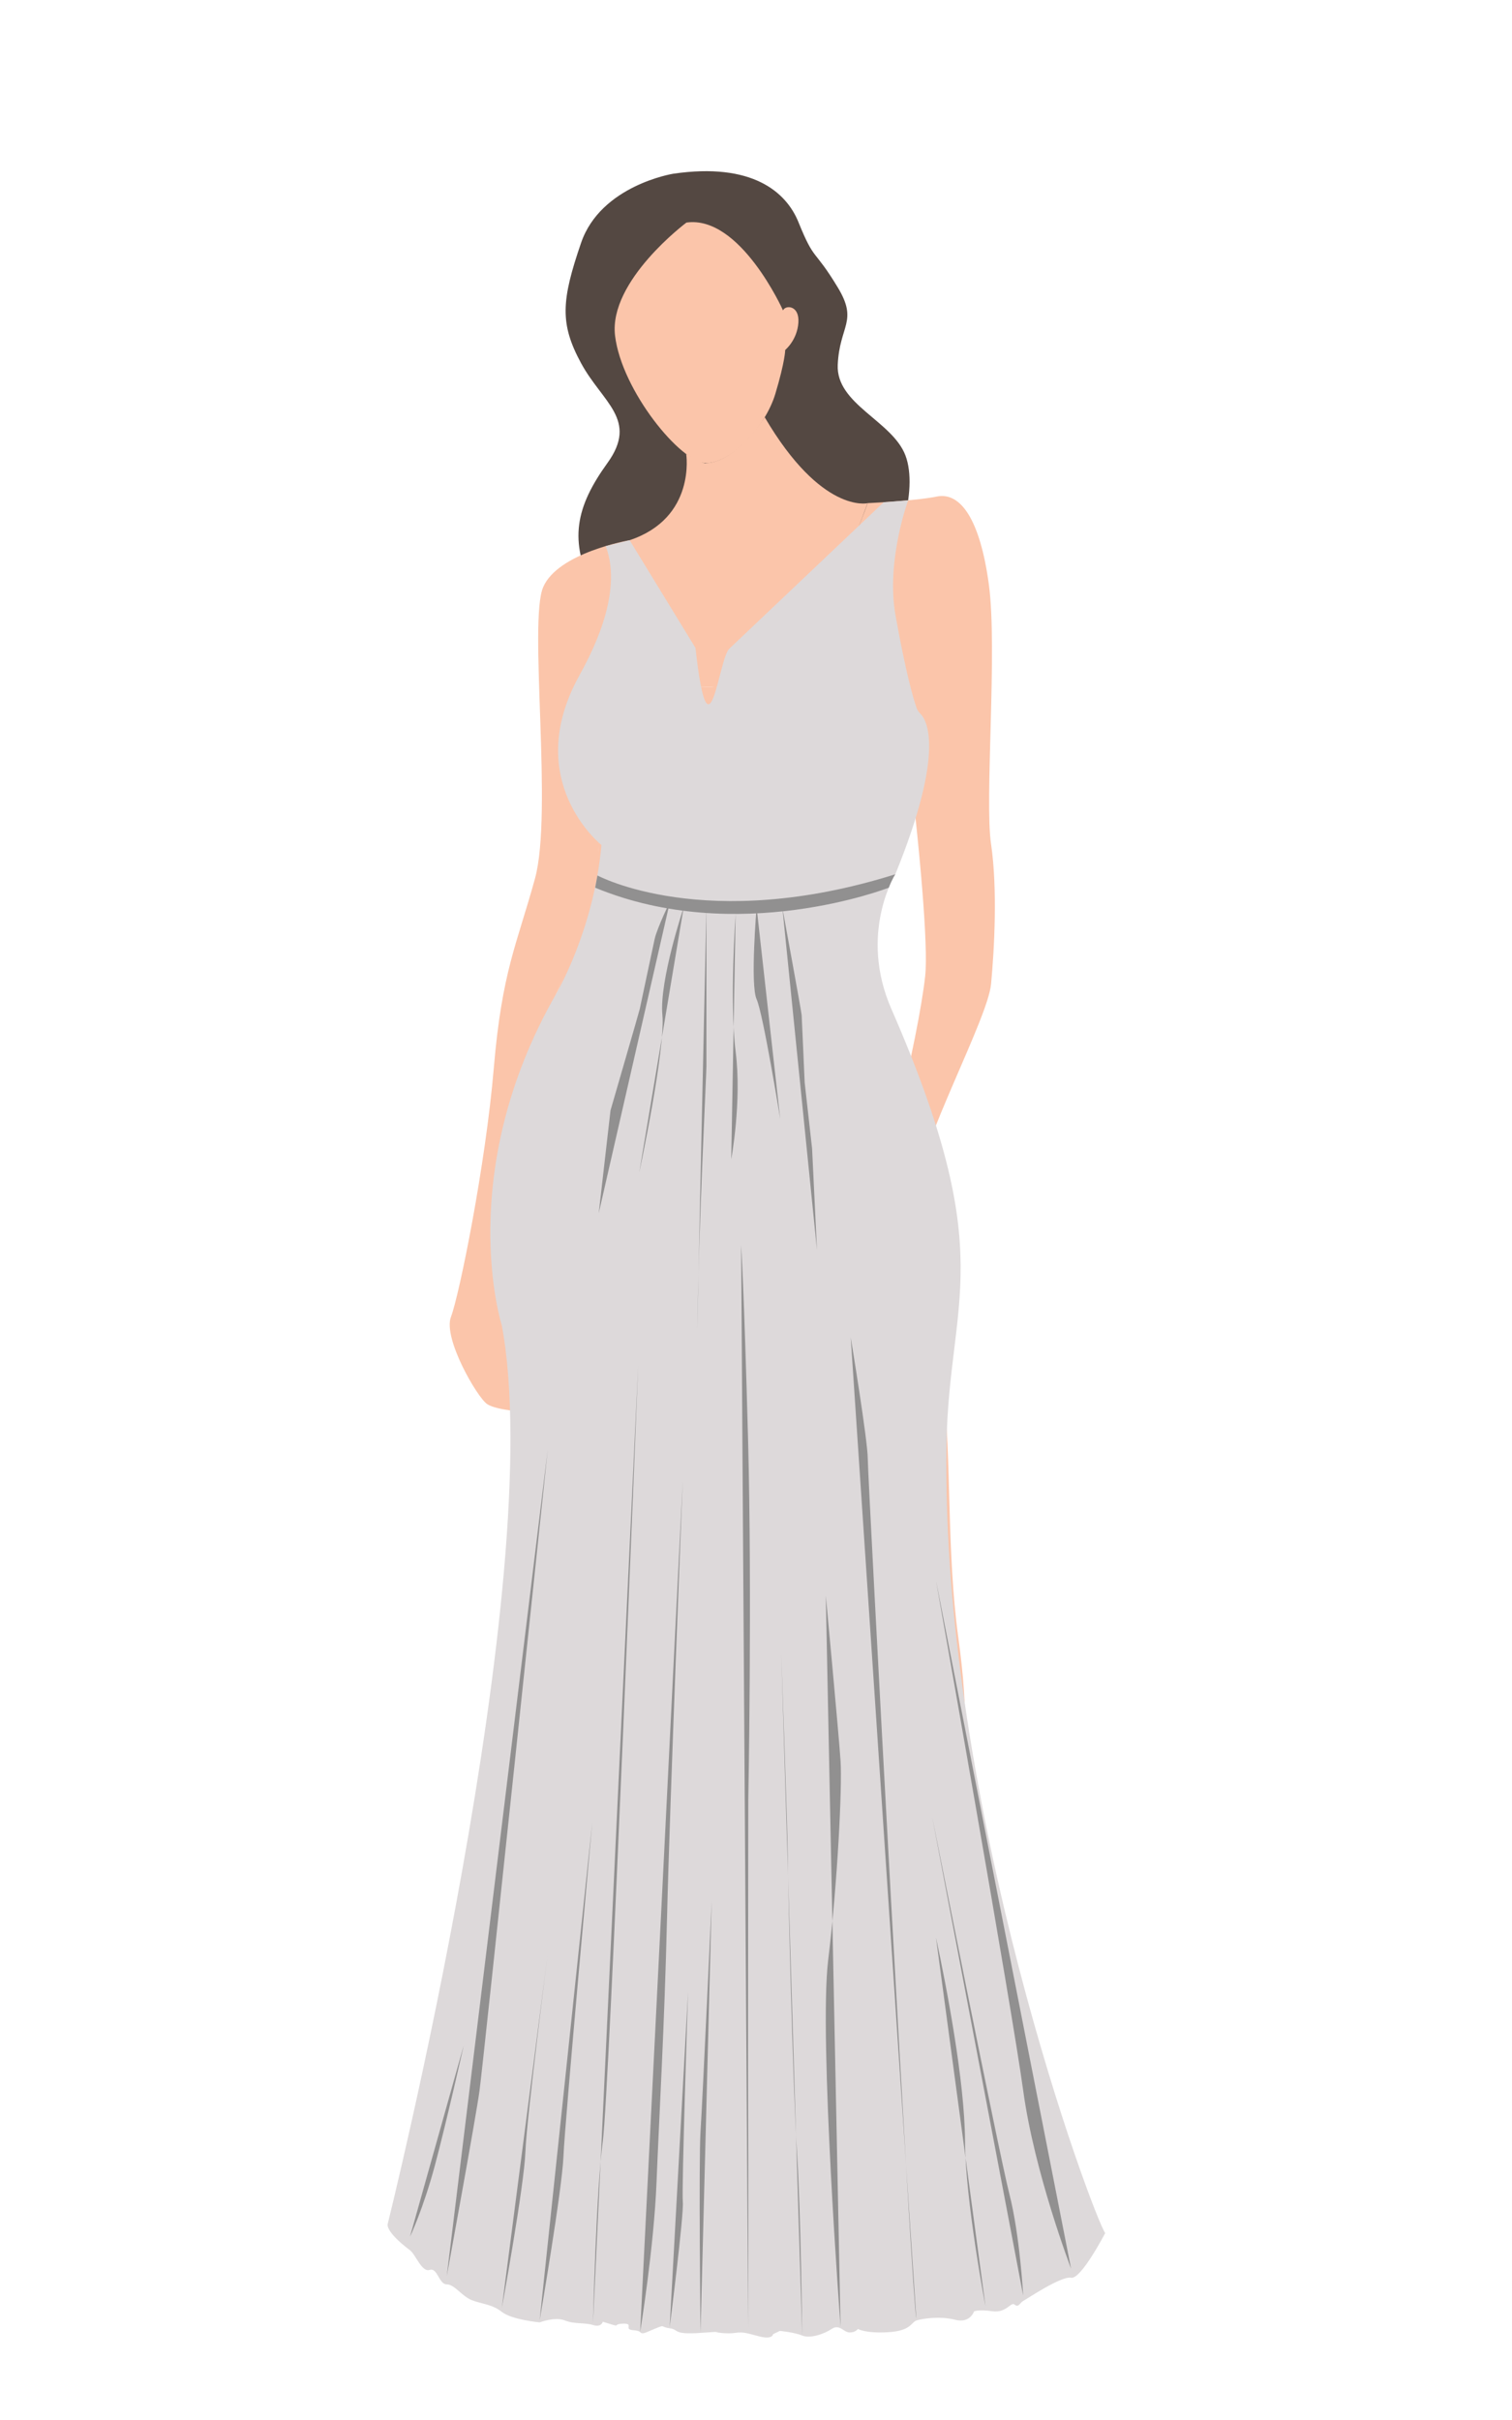 <svg xmlns="http://www.w3.org/2000/svg" xmlns:xlink="http://www.w3.org/1999/xlink" id="Layer_1" x="0px" y="0px" viewBox="0 0 500 800" style="enable-background:new 0 0 500 800;" xml:space="preserve"><style type="text/css">	.st0{fill:#544842;}	.st1{fill:#FBC5AA;}	.st2{fill:#DDD9DA;}	.st3{fill:#919090;}</style><path class="st0" d="M222.64,57.43c0,0-23.96,3.81-30.49,22.87c-6.53,19.06-7.08,26.68,0,39.75s19.06,18.69,8.71,33.03 c-10.35,14.34-13.07,25.77-4.36,42.11c8.71,16.34,80.04,10.89,90.39,0c10.35-10.89,16.88-33.21,12.52-44.65 c-4.36-11.43-22.98-16.88-22.38-29.95c0.6-13.07,6.84-14.29,0-25.59c-7.98-13.19-7.57-8.17-12.99-21.56 C260.01,63.49,248.77,53.61,222.64,57.43z"></path><g>	<path class="st1" d="M226.99,73.58c0,0-25.77,19.24-23.6,37.39c2.18,18.15,21.78,42.11,30.13,42.11c8.35,0,19.6-11.98,22.87-22.87  s3.27-14.52,3.27-14.52s3.99-3.27,4.36-9.08c0.36-5.81-4.36-5.81-5.08-3.99C258.94,102.62,244.78,71.04,226.99,73.58z"></path>	<path class="st1" d="M226.92,150.09c0,0,3.34,21.14-18.72,28.49c0,0-12.52,31.85,5.99,43.02s41.11,4.36,52-11.43  s20.69-43.83,20.69-43.83s-15.19,3.62-34-28.41c0,0-9.42,14.84-19.36,15.16C233.53,153.08,233.66,153.99,226.92,150.09z"></path>	<path class="st1" d="M208.21,178.58c0,0-23.69,4.08-28.59,15.52c-4.9,11.43,3.27,74.6-2.72,96.38  c-5.99,21.78-10.89,30.49-13.61,62.62s-11.43,75.14-14.16,82.22c-2.72,7.08,8.71,26.68,11.98,28.86  c3.27,2.18,14.16,2.72,14.16,2.72l0.54-3.81c0,0-2.54-3.45-3.99-13.25c-1.45-9.8-6.9-60.98-4.54-77.14  c2.36-16.15,21.42-53,26.5-66.79c5.08-13.79,4.9-35.21,3.09-40.29c0,0-8.89-5.99-9.08-19.97  C187.61,231.67,196.14,204.8,208.21,178.58z"></path>	<path class="st1" d="M208.21,178.58c0,0-37.66,68.7-11.34,87.03c0,0,7.12,18.27-12.95,62.95s-21.42,37.58-15.93,83.27  c5.49,45.69,16.54,69.76,21.44,87.73c4.9,17.97,3.27,51.73,1.09,68.61c-2.18,16.88,2.72,54.45,13.07,82.22  c10.35,27.77,12.52,35.39,12.52,47.37s-3.27,27.22-7.9,35.39c-4.63,8.17,16.06,23.96,29.68,21.78c13.61-2.18-1.09-15.25,0-28.86  c1.09-13.61,2.18-15.25,2.18-22.87c0-7.62-3.81-8.17-3.81-14.7s-7.08-15.79-5.99-42.47c1.09-26.68,3.81-38.12,0-53.91  c-3.81-15.79-6.53-26.14-4.36-38.66c2.18-12.52,4.9-41.38,3.81-68.61c-1.09-27.23,1.09-73.51,1.09-73.51l5.44-0.54  c0,0,28.31,79.5,30.49,94.2s5.99,29.95,9.26,39.75c3.27,9.8,7.08,28.31,0,49.01c-7.08,20.69,0,74.05-2.72,86.58  c-2.72,12.52-3.27,5.99-3.81,15.25c-0.54,9.26,0.54,23.96,3.27,34.85s-2.72,16.88,3.27,21.24s27.23-4.9,30.49-11.43  s-9.8-15.79-11.43-27.77s-0.54-11.98-2.18-16.88c-1.63-4.9-5.99,7.08,2.18-22.32c8.17-29.4,19.6-69.15,21.78-81.68  c2.18-12.52,3.81-22.87,0-50.64c-3.81-27.77-2.18-59.35-4.9-81.68s-6.53-81.13-13.61-103.46c-7.08-22.32-12.52-25.59-11.43-42.47  s15.25-32.13,15.25-55.54c0-23.41-12.34-86.94-15.25-91.48c0,0-20.8,61.28-53.23,60.77C201.22,226.58,202.13,196.82,208.21,178.58z  "></path>	<path class="st1" d="M286.89,166.33c0,0,15.75-0.72,22.87-2.18c7.99-1.63,14.36,7.81,17.24,29.04c2.9,21.42-1.45,71.15,0.73,85.85  c2.18,14.7,1.09,34.85,0,46.28c-1.09,11.43-22.87,51.18-25.59,70.24s8.34,39.75,5.8,47.37c-2.53,7.62-14.51,21.24-21.05,15.25  s-9.8-14.16-9.8-21.24c0-7.08-1.09-19.81,6.53-30.05c7.62-10.24,20.15-64.42,22.32-84.16C308.12,303,294.51,193.01,286.89,166.33z"></path></g><path class="st2" d="M208.21,178.58l21.77,35.6c4.48,40,7.59,3.68,11.18,0.28l51.06-48.43l8.1-0.63c0,0-7.41,20.04-4.18,38.06 c3.43,19.17,5.89,27.47,6.94,30.5c0.27,0.76,0.71,1.43,1.29,2c2.01,2,8.4,12.02-8.3,53.06c0,0-12.22,19.55-1.3,44.53 c35.94,82.25,19.04,95.32,18.22,144c-2.03,119.52,48.36,254.6,52.48,260.67c0,0-8.02,15.4-11.28,14.75 c-3.25-0.65-14.75,7.11-15.83,7.68s-1.52,2.3-2.82,1.22c-1.3-1.08-2.6,2.82-7.37,2.17c-4.77-0.65-6.07,0.07-6.07,0.07 s-1.3,4.05-6.29,2.75c-4.99-1.3-11.06-0.35-12.8,0.26c-1.73,0.61-1.73,3.43-9.33,3.86c-7.59,0.43-9.98-1.08-9.98-1.08 s-0.87,1.24-2.82,1.16s-3.25-2.9-5.86-1.16c-2.6,1.73-7.16,3.25-9.76,2.17c-2.6-1.08-7.37-1.52-7.37-1.52l-2.25,1.08 c0,0-0.13,1.81-4.25,0.8s-5.42-1.67-8.24-1.23c-2.82,0.43-6.51-0.22-6.51-0.22s4.34-0.43-4.99,0.22c-9.33,0.65-6.94-1.08-10.19-1.52 c-3.25-0.43-1.3-1.3-4.55,0c-3.25,1.3-4.34,2.17-5.2,1.3c-0.87-0.87-3.04-0.43-3.69-1.08c-0.65-0.65,1.08-1.95-2.39-1.73 s0.65,1.52-6.29-0.65c0,0-0.43,1.95-3.25,1.08c-2.82-0.87-6.07-0.22-9.33-1.52c-3.25-1.3-8.3,0.65-8.3,0.65s-9.26-0.87-12.52-3.47 s-6.72-2.6-9.98-3.9c-3.25-1.3-5.64-5.2-8.24-5.2c-2.6,0-3.04-5.64-5.64-4.77c-2.6,0.87-4.63-5.09-6.51-6.51 c-8.37-6.31-7.37-8.67-7.37-8.67l0,0c0,0,53.35-213.83,37.73-297.11c0,0-16.05-50.1,17.96-109.52c0,0,12.45-20.96,15-49.23 c0,0-26.43-21.02-7.52-55.66c3.26-5.97,15.11-27.04,8.93-43.15L208.21,178.58z"></path><g>	<g>		<path class="st3" d="M221.46,769.29c0,0,4.77-37.41,4.34-41.43s1.73-69.3,1.73-69.3"></path>		<g>			<path class="st3" d="M135.58,739.41c0,0,4.34-9.04,8.24-23.6c3.9-14.56,9.54-39.67,9.54-39.67"></path>			<path class="st3" d="M147.73,752.47c0,0,9.54-51.86,10.84-61.35c1.3-9.5,22.55-211.82,22.55-211.82"></path>			<path class="st3" d="M165.94,763.01c0,0,7.37-40.17,7.81-51.72c0.43-11.55,7.37-65.28,7.37-65.28"></path>			<path class="st3" d="M178.46,767.03c0,0,7.44-43.19,7.87-54.23s9.54-110.48,9.54-110.48"></path>			<path class="st3" d="M196.09,768.03c0,0,1.08-44.32,3.25-60.2c2.17-15.88,11.71-256.67,11.71-256.67"></path>			<path class="st3" d="M211.7,770.79c0,0,4.55-27.59,5.42-49.67c0.87-22.08,2.6-50.77,3.47-87.57c0.87-36.79,5.2-144.23,5.2-144.23    "></path>			<path class="st3" d="M231.66,771.05c0,0-0.65-56.74,0-66.54s3.69-76.08,3.69-76.08"></path>			<path class="st3" d="M247.41,769.29c0,0,0.1-53.6,0-69.78c-0.1-16.18,0.04-104.5,0.04-104.5s1.29-68.1-0.08-119.34    c-1.37-51.24-2.29-64.05-2.29-64.05"></path>			<path class="st3" d="M265.27,772.05c0,0-0.43-40.67-1.73-60.76s-3.04-90.89-3.04-97.92c0-7.03-2.17-67.29-2.17-67.29"></path>			<path class="st3" d="M277.97,769.29c0,0-7.22-95.66-4.11-121.27s4.66-57.25,4.11-65.78s-4.89-54.74-4.89-54.74"></path>			<path class="st3" d="M303.01,766.32c-1.3-3.46-16.05-277.84-16.05-284.02s-5.64-40.17-5.64-40.17"></path>			<path class="st3" d="M325.9,762.49c0,0-6.71-35.14-6.78-54.72c-0.07-19.58-6.14-51.22-9.61-67.29"></path>			<path class="st3" d="M338.35,758.84c0,0-1.08-19.93-4.55-33.49s-25.59-125.04-25.59-125.04"></path>			<path class="st3" d="M354.19,749.96c0,0-12.14-31.73-15.83-58.86c-3.69-27.13-28.84-168.62-28.84-168.62"></path>		</g>	</g>	<path class="st3" d="M197.56,289.41c0,0,35.76,19.32,98.51-0.39c0,0-1.07,1.51-2.16,4.43c0,0-50.02,19.52-97.09,0L197.56,289.41z"></path>	<path class="st3" d="M226.09,299.93c0,0-8.13,24.31-7.05,35.59s-7.64,52.05-7.64,52.05"></path>	<path class="st3" d="M233.61,299.93c0,0,0,49.88,0,52.48s-2.6,53.61-3.04,87.53"></path>	<path class="st3" d="M243.27,302.12c0,0-2.09,29.06,0,45.54c2.09,16.48-1.46,35.57-1.46,35.57"></path>	<path class="st3" d="M250.2,299.93c0,0-2.17,25.64,0,30.4s7.81,39.6,7.81,39.6"></path>	<path class="st3" d="M221.57,297.98c0,0-4.28,8.82-5.08,12.42c-0.8,3.59-4.67,22.03-4.93,23.15c-0.26,1.12-9.67,33.52-9.67,33.52  l-3.9,33.99"></path>	<path class="st3" d="M258.74,300.25c0,0,6.28,34.1,6.36,35.33c0.08,1.24,0.97,21.9,1,22.32c0.03,0.41,2.45,21.81,2.45,21.81  l1.61,33.47"></path></g></svg>
